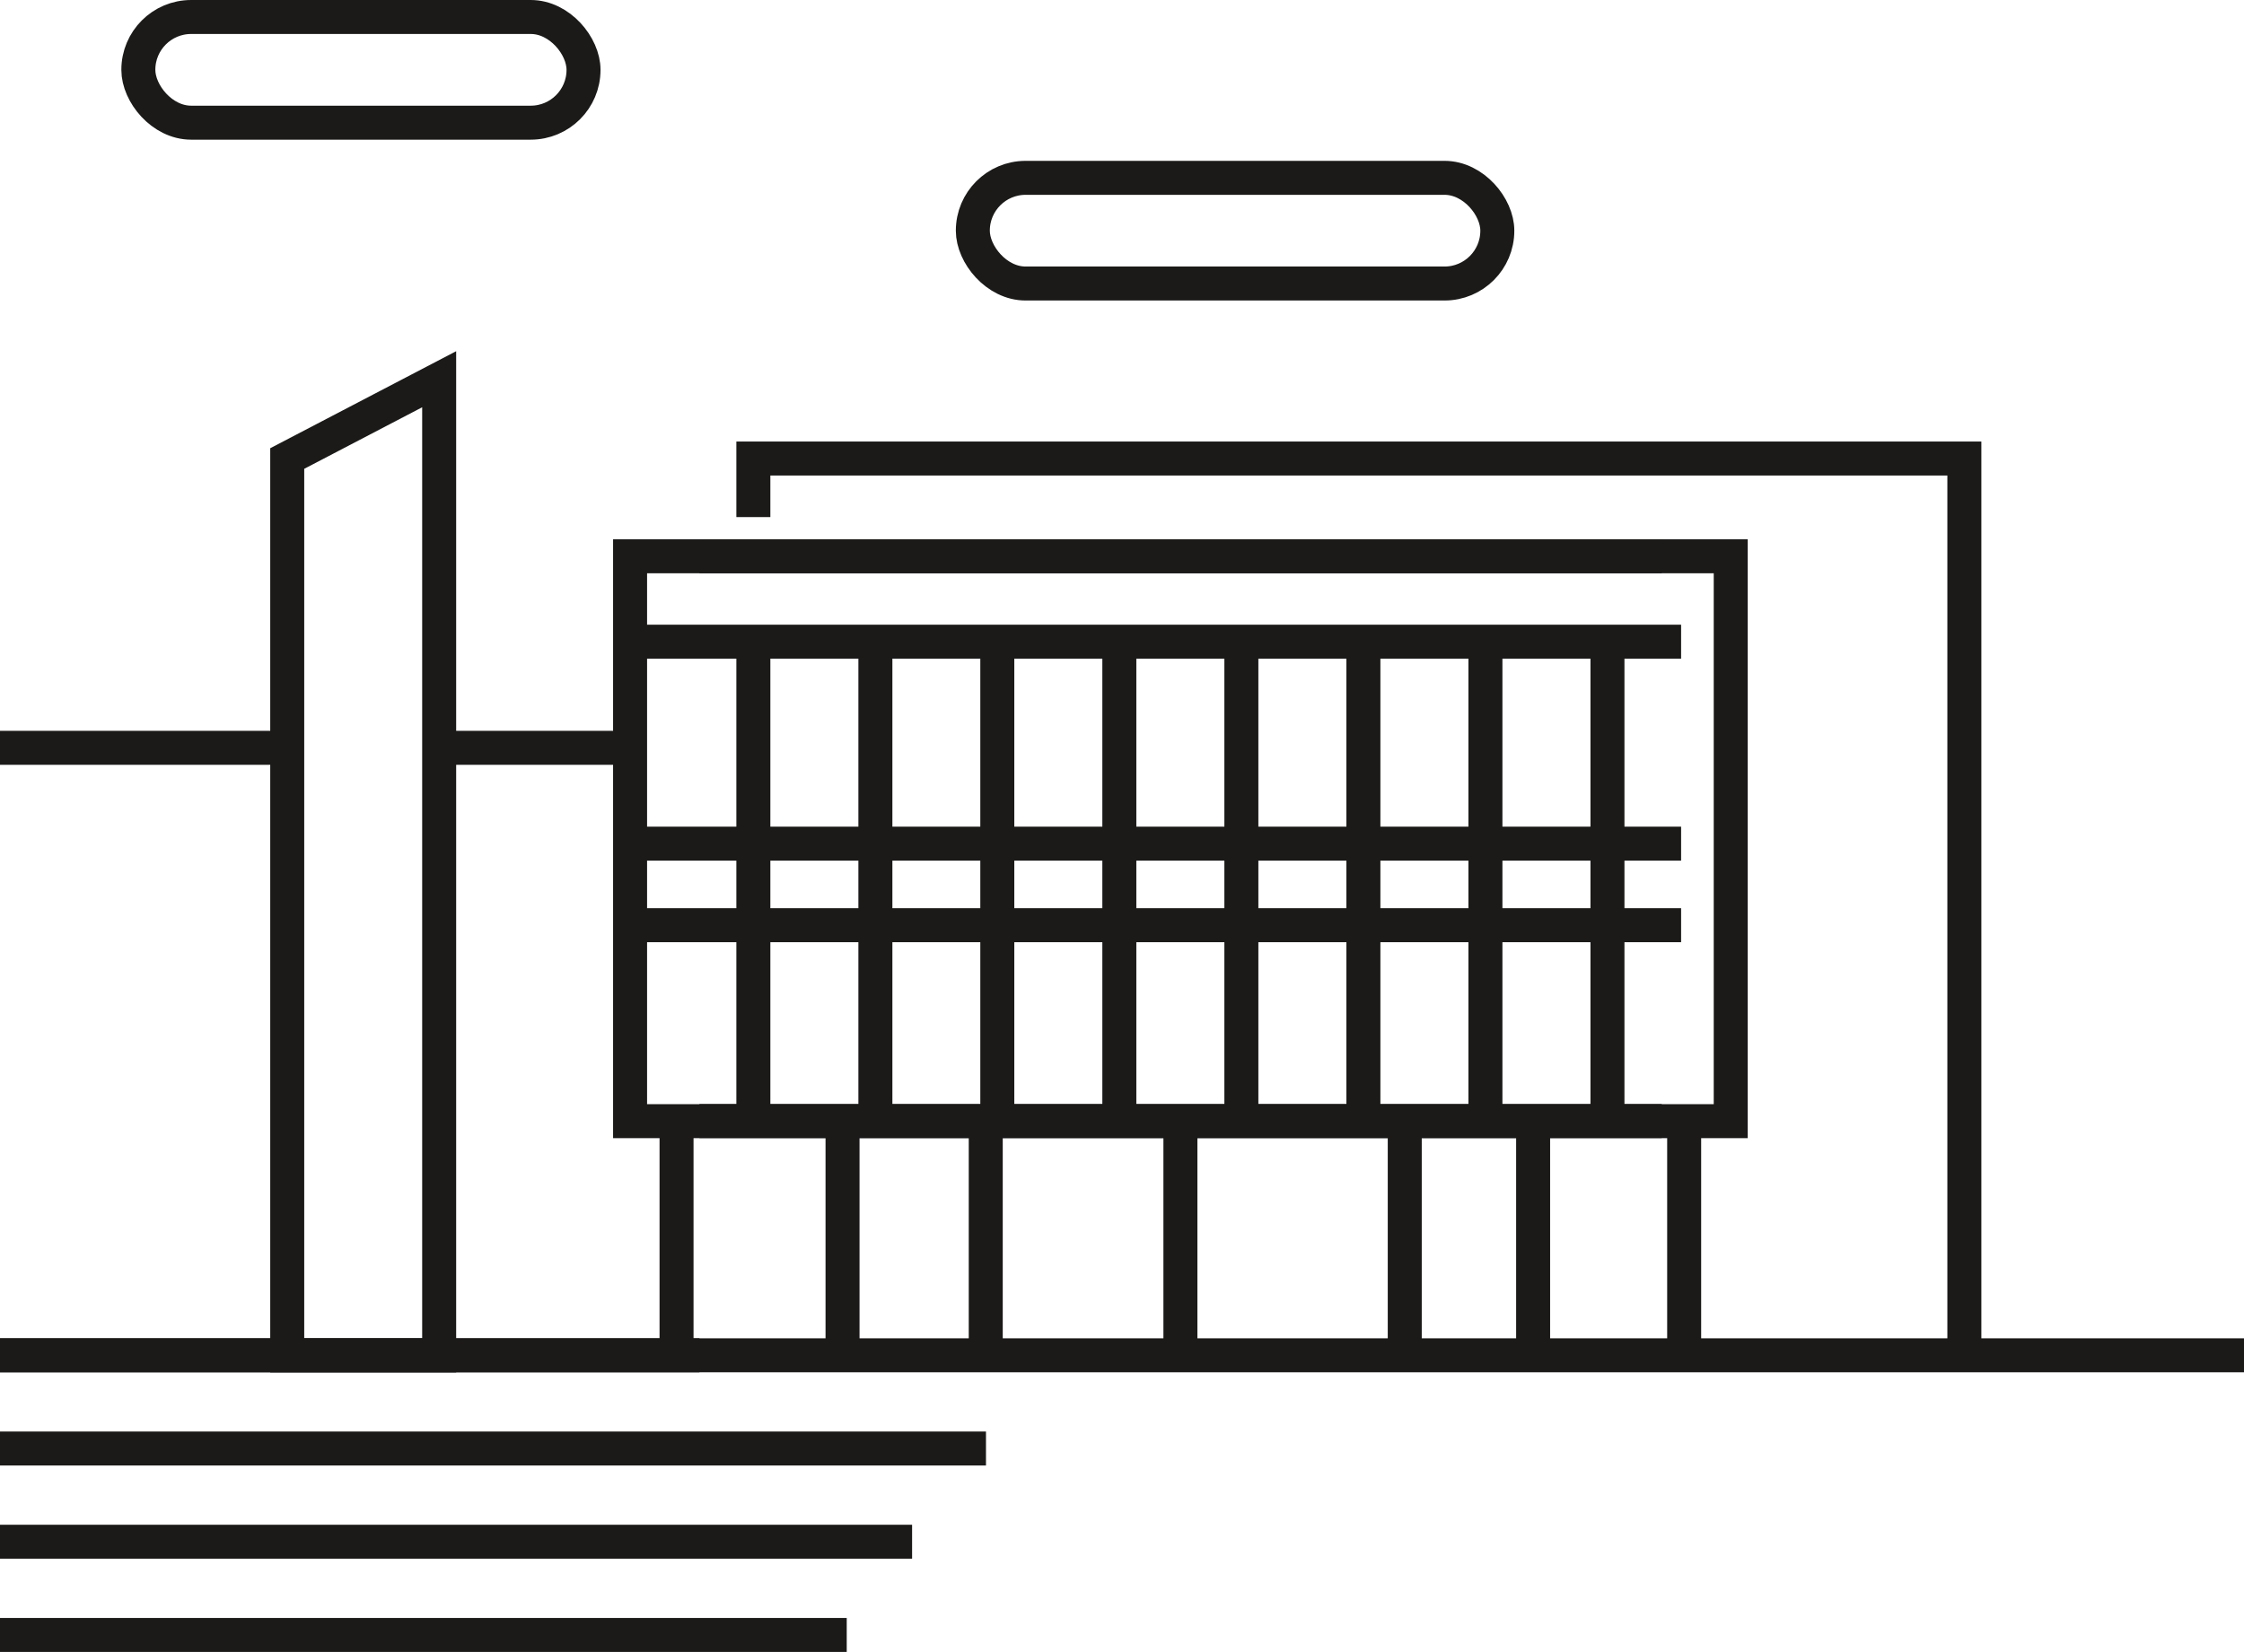 <svg xmlns="http://www.w3.org/2000/svg" viewBox="0 0 198.05 145.84"><defs><style>.cls-1{fill:none;stroke:#1b1a19;stroke-miterlimit:10;stroke-width:3px;}</style></defs><title>SDUOdense</title><g id="Layer_2" data-name="Layer 2"><g id="Ikoner"><g id="SDUOdense"><line class="cls-1" y1="66.02" x2="25.35" y2="66.02"/><line class="cls-1" x1="38.76" y1="66.02" x2="55.41" y2="66.02"/><polyline class="cls-1" points="173.37 120.35 173.37 40.48 66.49 40.48 66.49 45.65"/><line class="cls-1" x1="146.66" y1="98.97" x2="61.73" y2="98.97"/><line class="cls-1" x1="61.73" y1="49.11" x2="146.66" y2="49.11"/><rect class="cls-1" x="55.61" y="49.11" width="97.14" height="49.87"/><line class="cls-1" y1="119.65" x2="198.05" y2="119.65"/><polygon class="cls-1" points="38.76 119.66 25.35 119.66 25.35 40.48 38.76 33.48 38.76 119.66"/><line class="cls-1" y1="119.65" x2="61.73" y2="119.65"/><line class="cls-1" x1="74.73" y1="144.34" y2="144.34"/><line class="cls-1" x1="80.5" y1="136.11" y2="136.11"/><line class="cls-1" x1="87.02" y1="127.88" y2="127.88"/><line class="cls-1" x1="59.71" y1="98.97" x2="59.71" y2="119.82"/><line class="cls-1" x1="148.64" y1="119.82" x2="148.64" y2="99.12"/><line class="cls-1" x1="123.98" y1="99.5" x2="123.98" y2="119.82"/><line class="cls-1" x1="87" y1="119.82" x2="87" y2="99.5"/><line class="cls-1" x1="74.36" y1="119.82" x2="74.36" y2="99.5"/><line class="cls-1" x1="135.31" y1="119.82" x2="135.31" y2="99.5"/><line class="cls-1" x1="104.18" y1="119.48" x2="104.18" y2="98.78"/><rect class="cls-1" x="85.86" y="15.7" width="46.29" height="9.33" rx="4.66"/><rect class="cls-1" x="12.21" y="1.5" width="39.29" height="9.33" rx="4.66"/><line class="cls-1" x1="55.61" y1="74.48" x2="148.37" y2="74.48"/><line class="cls-1" x1="55.61" y1="81.68" x2="148.37" y2="81.68"/><line class="cls-1" x1="66.49" y1="99.05" x2="66.49" y2="56.65"/><line class="cls-1" x1="77.26" y1="99.05" x2="77.26" y2="56.65"/><line class="cls-1" x1="88.02" y1="99.05" x2="88.02" y2="56.65"/><line class="cls-1" x1="98.79" y1="99.05" x2="98.79" y2="56.65"/><line class="cls-1" x1="109.56" y1="99.05" x2="109.56" y2="56.65"/><line class="cls-1" x1="120.33" y1="99.05" x2="120.33" y2="56.65"/><line class="cls-1" x1="131.1" y1="99.05" x2="131.1" y2="56.65"/><line class="cls-1" x1="141.87" y1="99.05" x2="141.87" y2="56.65"/><line class="cls-1" x1="55.41" y1="56.65" x2="148.37" y2="56.65"/></g></g></g></svg>